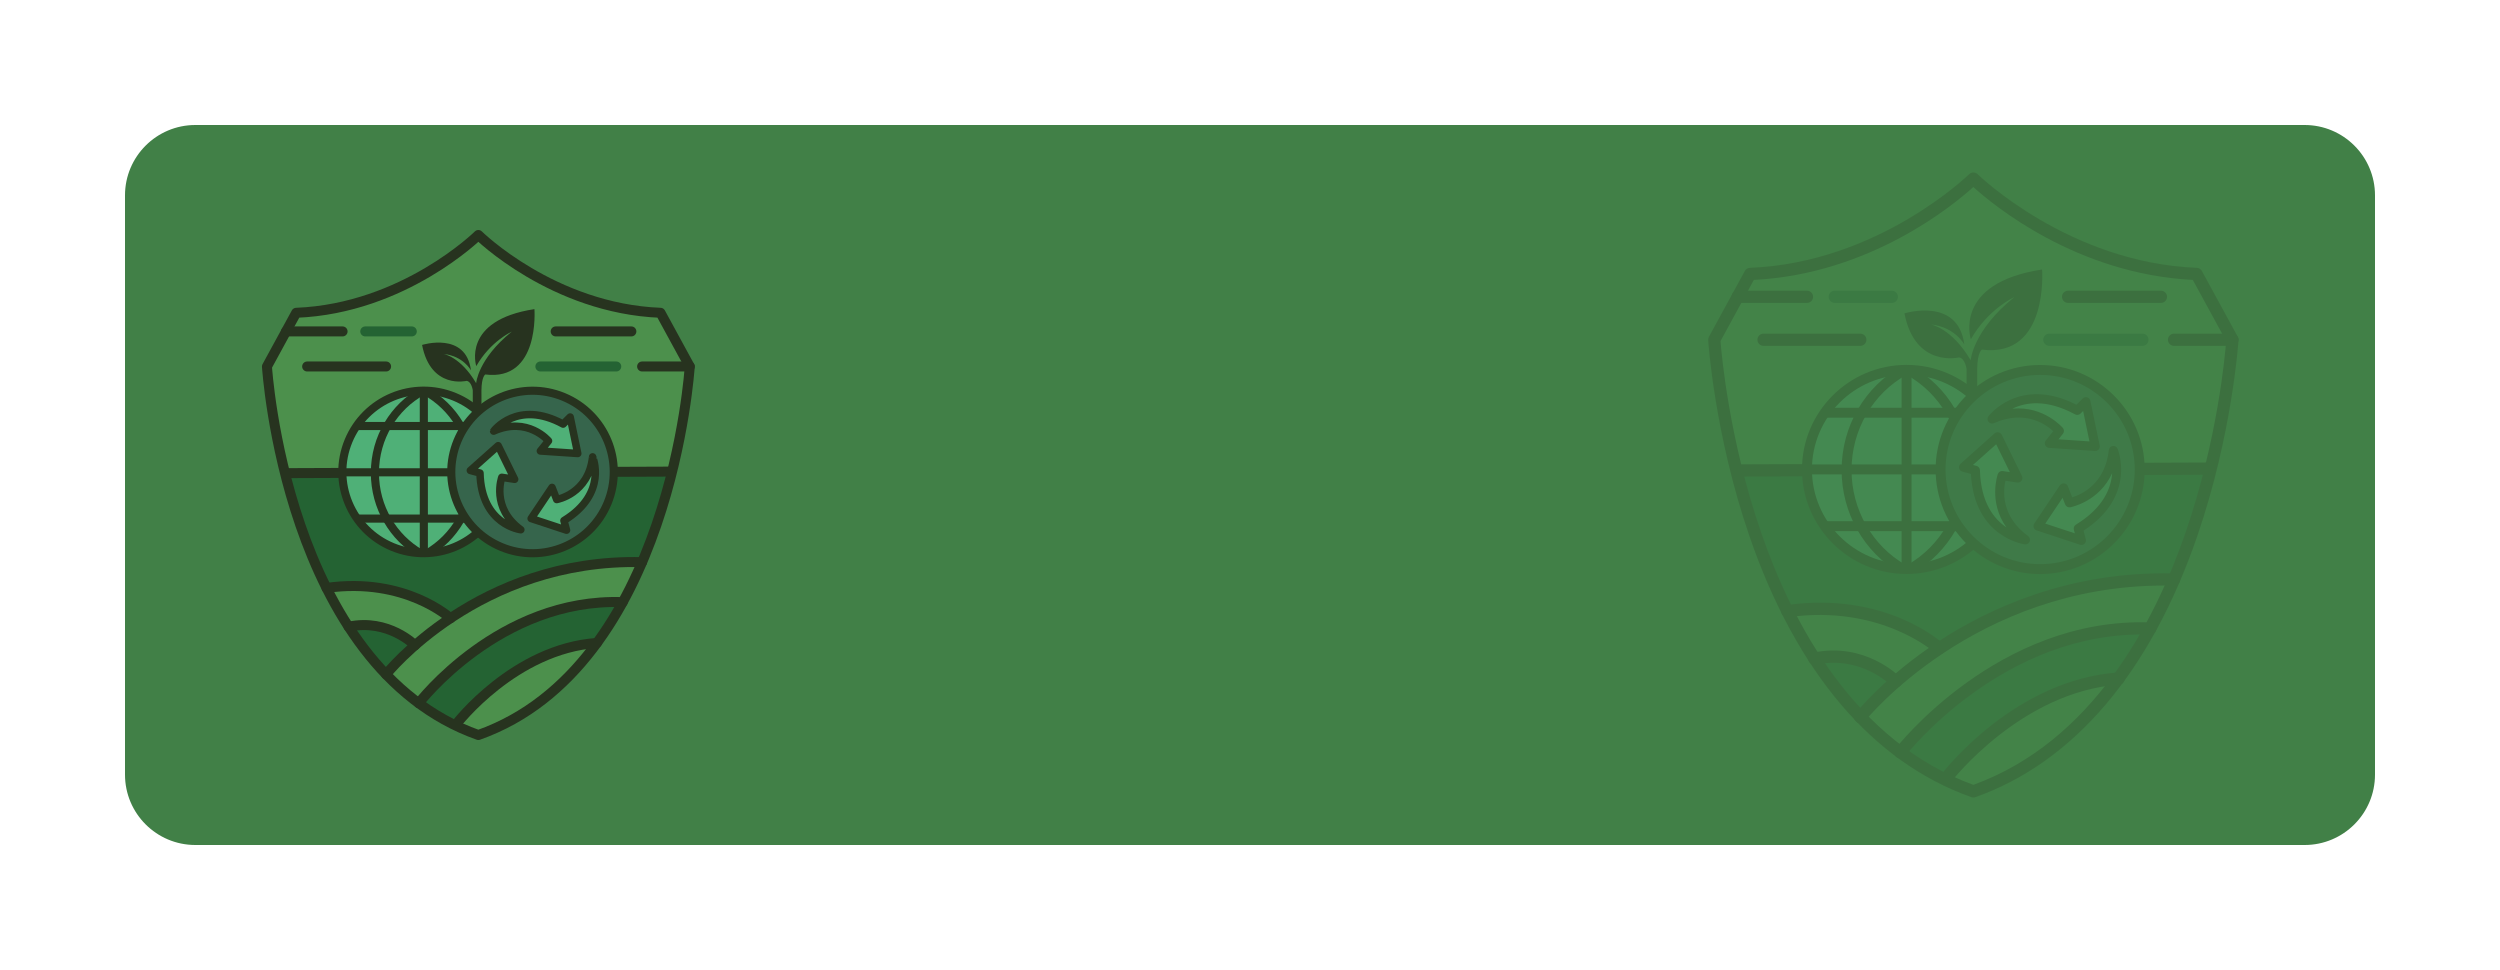 <?xml version="1.0" encoding="UTF-8"?>
<svg xmlns="http://www.w3.org/2000/svg" xmlns:xlink="http://www.w3.org/1999/xlink" width="500pt" height="194pt" viewBox="0 0 500 194" version="1.1">
<defs>
<filter id="alpha" filterUnits="objectBoundingBox" x="0%" y="0%" width="100%" height="100%">
  <feColorMatrix type="matrix" in="SourceGraphic" values="0 0 0 0 1 0 0 0 0 1 0 0 0 0 1 0 0 0 1 0"/>
</filter>
<mask id="mask0">
  <g filter="url(#alpha)">
<rect x="0" y="0" width="500" height="194" style="fill:rgb(0%,0%,0%);fill-opacity:0.2;stroke:none;"/>
  </g>
</mask>
<clipPath id="clip1">
  <rect width="500" height="194"/>
</clipPath>
<g id="surface6" clip-path="url(#clip1)">
<path style=" stroke:none;fill-rule:nonzero;fill:rgb(14.118%,38.824%,20%);fill-opacity:1;" d="M 347.281 94.094 C 353.023 116.977 365.977 148.105 394.676 158.273 C 423.375 148.105 436.324 116.977 442.07 94.094 Z M 347.281 94.094 "/>
<path style=" stroke:none;fill-rule:nonzero;fill:rgb(29.804%,56.471%,29.804%);fill-opacity:1;" d="M 357.461 122.23 C 361.227 129.75 365.949 137.004 371.855 143.199 L 375.145 140.051 C 375.145 140.051 381.086 133.727 387.84 129.66 C 387.836 129.656 376.77 119.477 357.461 122.23 Z M 357.461 122.23 "/>
<path style=" stroke:none;fill-rule:nonzero;fill:rgb(14.118%,38.824%,20%);fill-opacity:1;" d="M 362.863 131.73 C 365.637 136.004 368.781 140.066 372.355 143.734 L 372.641 142.73 L 379.145 136.297 C 379.145 136.297 372.645 129.656 362.863 131.73 Z M 362.863 131.73 "/>
<path style=" stroke:none;fill-rule:nonzero;fill:rgb(29.804%,56.471%,29.804%);fill-opacity:1;" d="M 434.809 115.91 C 394.727 114.945 372.184 143.27 372.066 143.422 C 378.23 149.828 385.676 155.086 394.676 158.273 C 414.84 151.125 427.23 133.625 434.809 115.91 Z M 434.809 115.91 "/>
<path style=" stroke:none;fill-rule:nonzero;fill:rgb(14.118%,38.824%,20%);fill-opacity:1;" d="M 380.066 150.477 C 384.414 153.684 389.262 156.355 394.672 158.273 C 411.09 152.453 422.352 139.773 430.059 125.703 C 400 124.637 380.289 150.184 380.066 150.477 Z M 380.066 150.477 "/>
<path style=" stroke:none;fill-rule:nonzero;fill:rgb(29.804%,56.471%,29.804%);fill-opacity:1;" d="M 389.316 155.535 L 388.953 155.871 C 390.789 156.766 392.691 157.574 394.672 158.273 C 407.066 153.879 416.52 145.574 423.73 135.715 C 403.43 137.137 389.316 155.535 389.316 155.535 Z M 389.316 155.535 "/>
<path style=" stroke:none;fill-rule:nonzero;fill:rgb(29.804%,56.471%,29.804%);fill-opacity:1;" d="M 394.676 35.727 C 394.676 35.727 376.43 53.746 350.035 54.789 L 342.855 67.949 C 342.855 67.949 343.547 79.105 347.18 93.715 L 442.16 93.715 C 445.797 79.105 446.484 67.949 446.484 67.949 L 439.305 54.789 C 412.914 53.746 394.676 35.727 394.676 35.727 Z M 394.676 35.727 "/>
<path style=" stroke:none;fill-rule:nonzero;fill:rgb(15.294%,20%,12.157%);fill-opacity:1;" d="M 394.676 159.5 C 394.535 159.5 394.398 159.477 394.266 159.43 C 374.578 152.453 359.234 134.406 349.887 107.23 C 342.863 86.82 341.645 68.211 341.637 68.023 C 341.621 67.797 341.672 67.566 341.781 67.363 L 348.961 54.203 C 349.164 53.824 349.555 53.586 349.984 53.566 C 375.609 52.551 393.629 35.031 393.809 34.852 C 394.285 34.379 395.055 34.379 395.531 34.852 C 395.711 35.023 413.77 52.551 439.355 53.566 C 439.785 53.578 440.176 53.824 440.379 54.203 L 447.559 67.363 C 447.672 67.57 447.719 67.797 447.703 68.023 C 447.695 68.211 446.477 86.82 439.453 107.23 C 430.109 134.398 414.766 152.449 395.074 159.43 C 394.949 159.477 394.809 159.5 394.676 159.5 Z M 344.105 68.219 C 344.305 70.844 345.82 87.906 352.219 106.484 C 358.523 124.797 371.004 148.363 394.672 156.969 C 418.336 148.363 430.816 124.797 437.121 106.484 C 443.52 87.906 445.035 70.844 445.234 68.219 L 438.559 55.984 C 415.27 54.801 398.594 40.969 394.664 37.406 C 390.738 40.969 374.066 54.801 350.77 55.984 Z M 344.105 68.219 "/>
<path style=" stroke:none;fill-rule:nonzero;fill:rgb(15.294%,20%,12.157%);fill-opacity:1;" d="M 372.059 69.176 L 352.711 69.176 C 352.035 69.176 351.484 68.625 351.484 67.949 C 351.484 67.273 352.035 66.727 352.711 66.727 L 372.059 66.727 C 372.734 66.727 373.285 67.273 373.285 67.949 C 373.285 68.629 372.738 69.176 372.059 69.176 Z M 372.059 69.176 "/>
<path style=" stroke:none;fill-rule:nonzero;fill:rgb(15.294%,20%,12.157%);fill-opacity:1;" d="M 347.637 95.32 C 346.961 95.32 346.41 94.773 346.41 94.102 C 346.406 93.426 346.953 92.871 347.629 92.871 L 441.906 92.496 C 441.906 92.496 441.91 92.496 441.91 92.496 C 442.586 92.496 443.137 93.039 443.137 93.715 C 443.141 94.391 442.59 94.945 441.914 94.945 L 347.637 95.32 C 347.641 95.32 347.641 95.32 347.637 95.32 Z M 347.637 95.32 "/>
<path style=" stroke:none;fill-rule:nonzero;fill:rgb(15.294%,20%,12.157%);fill-opacity:1;" d="M 408.422 53.895 C 390.488 56.637 394.164 67.863 394.164 67.863 C 397.629 61.773 402.859 59.422 402.859 59.422 C 394.539 66.137 394.137 72.055 394.137 72.055 C 390.316 65.555 386.148 64.887 386.148 64.887 C 390.996 65.387 392.863 68.898 392.863 68.898 C 391.625 59.305 380.891 62.676 380.891 62.676 C 383.02 73.637 391.797 71.484 391.797 71.484 C 393.012 71.613 393.316 73.797 393.316 73.797 L 393.316 78.23 L 395.445 78.23 L 395.441 73.797 C 395.477 70.359 396.391 69.922 396.391 69.922 C 409.789 71.625 408.422 53.895 408.422 53.895 Z M 408.422 53.895 "/>
<path style=" stroke:none;fill-rule:nonzero;fill:rgb(30.98%,69.02%,46.667%);fill-opacity:1;" d="M 398.215 83.379 C 392.406 74.039 380.125 71.176 370.785 76.988 C 361.449 82.797 358.586 95.078 364.395 104.418 C 370.207 113.754 382.484 116.617 391.824 110.809 C 401.164 104.996 404.023 92.719 398.215 83.379 Z M 398.215 83.379 "/>
<path style=" stroke:none;fill-rule:nonzero;fill:rgb(15.294%,20%,12.157%);fill-opacity:1;" d="M 381.309 114.797 C 369.781 114.797 360.398 105.414 360.398 93.887 C 360.398 82.355 369.781 72.977 381.309 72.977 C 392.84 72.977 402.219 82.355 402.219 93.887 C 402.219 105.414 392.84 114.797 381.309 114.797 Z M 381.309 74.969 C 370.879 74.969 362.391 83.453 362.391 93.891 C 362.391 104.32 370.875 112.809 381.309 112.809 C 391.738 112.809 400.23 104.324 400.23 93.891 C 400.23 83.453 391.746 74.969 381.309 74.969 Z M 381.309 74.969 "/>
<path style=" stroke:none;fill-rule:nonzero;fill:rgb(15.294%,20%,12.157%);fill-opacity:1;" d="M 380.316 73.969 L 382.305 73.969 L 382.305 113.801 L 380.316 113.801 Z M 380.316 73.969 "/>
<path style=" stroke:none;fill-rule:nonzero;fill:rgb(15.294%,20%,12.157%);fill-opacity:1;" d="M 382.555 114.664 L 381.559 112.941 C 388.191 109.125 392.305 101.875 392.305 94.02 C 392.305 85.977 388.039 78.645 381.176 74.887 L 382.129 73.141 C 389.637 77.246 394.297 85.25 394.297 94.02 C 394.301 102.586 389.801 110.496 382.555 114.664 Z M 382.555 114.664 "/>
<path style=" stroke:none;fill-rule:nonzero;fill:rgb(15.294%,20%,12.157%);fill-opacity:1;" d="M 380.066 114.664 C 372.82 110.496 368.32 102.586 368.32 94.02 C 368.32 85.246 372.98 77.246 380.484 73.141 L 381.441 74.887 C 374.574 78.641 370.309 85.977 370.309 94.02 C 370.309 101.875 374.43 109.125 381.055 112.941 Z M 380.066 114.664 "/>
<path style=" stroke:none;fill-rule:nonzero;fill:rgb(15.294%,20%,12.157%);fill-opacity:1;" d="M 364.945 81.551 L 397.426 81.551 L 397.426 83.539 L 364.945 83.539 Z M 364.945 81.551 "/>
<path style=" stroke:none;fill-rule:nonzero;fill:rgb(15.294%,20%,12.157%);fill-opacity:1;" d="M 361.395 92.891 L 401.227 92.891 L 401.227 94.879 L 361.395 94.879 Z M 361.395 92.891 "/>
<path style=" stroke:none;fill-rule:nonzero;fill:rgb(15.294%,20%,12.157%);fill-opacity:1;" d="M 364.945 104.238 L 397.676 104.238 L 397.676 106.23 L 364.945 106.23 Z M 364.945 104.238 "/>
<path style=" stroke:none;fill-rule:nonzero;fill:rgb(21.176%,39.608%,29.804%);fill-opacity:1;" d="M 415.516 75.461 C 405.324 71.328 393.711 76.234 389.574 86.426 C 385.438 96.617 390.348 108.234 400.539 112.367 C 410.73 116.504 422.344 111.594 426.48 101.402 C 430.617 91.211 425.707 79.598 415.516 75.461 Z M 415.516 75.461 "/>
<path style=" stroke:none;fill-rule:nonzero;fill:rgb(15.294%,20%,12.157%);fill-opacity:1;" d="M 408.031 114.816 C 396.5 114.816 387.121 105.434 387.121 93.906 C 387.121 82.375 396.5 72.996 408.031 72.996 C 419.559 72.996 428.941 82.375 428.941 93.906 C 428.941 105.434 419.559 114.816 408.031 114.816 Z M 408.031 74.988 C 397.602 74.988 389.109 83.477 389.109 93.91 C 389.109 104.34 397.594 112.828 408.031 112.828 C 418.461 112.828 426.949 104.344 426.949 93.91 C 426.949 83.477 418.465 74.988 408.031 74.988 Z M 408.031 74.988 "/>
<path style=" stroke:none;fill-rule:nonzero;fill:rgb(30.98%,69.02%,46.667%);fill-opacity:1;" d="M 415.449 82.066 L 417.176 80.34 L 419.035 89.281 L 409.875 88.66 L 411.863 86.18 C 411.863 86.18 406.773 80.074 398.414 83.789 C 398.414 83.789 404.215 75.961 415.449 82.066 Z M 415.449 82.066 "/>
<path style=" stroke:none;fill-rule:nonzero;fill:rgb(15.294%,20%,12.157%);fill-opacity:1;" d="M 419.035 90.199 C 419.016 90.199 418.996 90.199 418.977 90.199 L 409.816 89.578 C 409.477 89.555 409.176 89.344 409.035 89.031 C 408.895 88.715 408.945 88.352 409.16 88.086 L 410.645 86.238 C 409.23 84.926 405.023 81.859 398.789 84.637 C 398.41 84.805 397.961 84.695 397.699 84.371 C 397.441 84.047 397.43 83.586 397.68 83.25 C 397.738 83.164 403.871 75.137 415.285 80.945 L 416.531 79.699 C 416.77 79.461 417.121 79.371 417.445 79.469 C 417.77 79.566 418.016 79.836 418.078 80.164 L 419.941 89.105 C 420 89.387 419.922 89.68 419.734 89.895 C 419.555 90.086 419.301 90.199 419.035 90.199 Z M 411.695 87.859 L 417.891 88.281 L 416.625 82.195 L 416.105 82.715 C 415.816 83.004 415.375 83.066 415.016 82.875 C 409.281 79.762 405.102 80.449 402.477 81.738 C 408.754 81.125 412.531 85.539 412.574 85.59 C 412.855 85.926 412.859 86.414 412.586 86.754 Z M 411.695 87.859 "/>
<path style=" stroke:none;fill-rule:nonzero;fill:rgb(30.98%,69.02%,46.667%);fill-opacity:1;" d="M 395.07 94.07 L 392.715 93.441 L 399.523 87.359 L 403.57 95.602 L 400.43 95.113 C 400.43 95.113 397.684 102.574 405.086 107.961 C 405.086 107.961 395.406 106.855 395.07 94.07 Z M 395.07 94.07 "/>
<path style=" stroke:none;fill-rule:nonzero;fill:rgb(15.294%,20%,12.157%);fill-opacity:1;" d="M 405.086 108.879 C 405.051 108.879 405.016 108.879 404.98 108.875 C 404.875 108.863 394.859 107.57 394.18 94.785 L 392.477 94.328 C 392.148 94.246 391.895 93.984 391.82 93.656 C 391.738 93.324 391.852 92.98 392.102 92.754 L 398.91 86.676 C 399.125 86.484 399.414 86.406 399.699 86.461 C 399.98 86.516 400.219 86.699 400.352 86.953 L 404.395 95.195 C 404.547 95.504 404.516 95.871 404.309 96.145 C 404.105 96.422 403.77 96.559 403.43 96.512 L 401.09 96.148 C 400.66 98.031 400.109 103.203 405.625 107.219 C 405.965 107.465 406.09 107.91 405.941 108.297 C 405.801 108.648 405.461 108.879 405.086 108.879 Z M 394.594 92.988 L 395.309 93.18 C 395.703 93.285 395.98 93.637 395.988 94.047 C 396.16 100.57 398.852 103.84 401.281 105.469 C 397.605 100.34 399.547 94.863 399.566 94.801 C 399.715 94.391 400.137 94.145 400.57 94.211 L 401.969 94.426 L 399.234 88.855 Z M 394.594 92.988 "/>
<path style=" stroke:none;fill-rule:nonzero;fill:rgb(30.98%,69.02%,46.667%);fill-opacity:1;" d="M 415.656 105.719 L 416.285 108.074 L 407.613 105.215 L 412.73 97.59 L 413.879 100.555 C 413.879 100.555 421.711 99.199 422.676 90.102 C 422.68 90.102 426.566 99.039 415.656 105.719 Z M 415.656 105.719 "/>
<path style=" stroke:none;fill-rule:nonzero;fill:rgb(15.294%,20%,12.157%);fill-opacity:1;" d="M 416.285 108.996 C 416.191 108.996 416.09 108.98 415.996 108.949 L 407.324 106.09 C 407.051 106 406.836 105.789 406.746 105.516 C 406.656 105.238 406.691 104.945 406.852 104.703 L 411.965 97.078 C 412.156 96.797 412.488 96.641 412.828 96.68 C 413.172 96.719 413.461 96.941 413.586 97.262 L 414.441 99.465 C 416.285 98.895 421.039 96.789 421.762 90.004 C 421.805 89.59 422.121 89.254 422.535 89.195 C 422.945 89.129 423.352 89.355 423.516 89.734 C 423.555 89.828 427.445 99.156 416.711 106.137 L 417.164 107.84 C 417.254 108.164 417.156 108.516 416.91 108.746 C 416.746 108.906 416.52 108.996 416.285 108.996 Z M 409.055 104.719 L 414.961 106.664 L 414.77 105.949 C 414.664 105.555 414.828 105.141 415.18 104.93 C 420.746 101.52 422.234 97.555 422.43 94.641 C 419.824 100.387 414.113 101.445 414.047 101.461 C 413.613 101.535 413.191 101.297 413.031 100.887 L 412.516 99.566 Z M 409.055 104.719 "/>
<path style=" stroke:none;fill-rule:nonzero;fill:rgb(15.294%,20%,12.157%);fill-opacity:1;" d="M 372.059 144.648 C 371.797 144.648 371.523 144.566 371.301 144.387 C 370.77 143.965 370.68 143.195 371.102 142.664 C 371.336 142.371 376.984 135.309 387.691 128.281 C 397.566 121.801 413.75 114.172 434.84 114.684 C 435.516 114.699 436.051 115.266 436.035 115.941 C 436.02 116.613 435.465 117.164 434.781 117.137 C 434.129 117.121 433.48 117.109 432.836 117.109 C 394.949 117.109 373.238 143.91 373.02 144.184 C 372.773 144.488 372.422 144.648 372.059 144.648 Z M 372.059 144.648 "/>
<path style=" stroke:none;fill-rule:nonzero;fill:rgb(15.294%,20%,12.157%);fill-opacity:1;" d="M 387.836 130.879 C 387.539 130.879 387.238 130.773 387.004 130.559 C 386.898 130.461 376.09 120.816 357.629 123.445 C 356.961 123.539 356.34 123.074 356.246 122.406 C 356.148 121.734 356.613 121.113 357.285 121.02 C 376.949 118.219 388.195 128.324 388.664 128.762 C 389.164 129.219 389.195 129.996 388.734 130.488 C 388.496 130.746 388.164 130.879 387.836 130.879 Z M 387.836 130.879 "/>
<path style=" stroke:none;fill-rule:nonzero;fill:rgb(15.294%,20%,12.157%);fill-opacity:1;" d="M 389.316 156.762 C 389.055 156.762 388.789 156.676 388.57 156.504 C 388.035 156.094 387.93 155.324 388.344 154.785 C 388.934 154.016 403.035 135.93 423.648 134.488 C 424.324 134.434 424.91 134.949 424.961 135.625 C 425.004 136.301 424.5 136.887 423.824 136.934 C 404.328 138.301 390.43 156.102 390.297 156.281 C 390.047 156.594 389.684 156.762 389.316 156.762 Z M 389.316 156.762 "/>
<path style=" stroke:none;fill-rule:nonzero;fill:rgb(15.294%,20%,12.157%);fill-opacity:1;" d="M 379.145 137.52 C 378.828 137.52 378.512 137.398 378.27 137.156 C 378.02 136.898 372.09 131.031 363.121 132.93 C 362.461 133.07 361.805 132.645 361.664 131.984 C 361.523 131.324 361.945 130.672 362.609 130.531 C 372.93 128.34 379.734 135.145 380.02 135.434 C 380.496 135.922 380.484 136.695 380 137.172 C 379.766 137.406 379.453 137.52 379.145 137.52 Z M 379.145 137.52 "/>
<path style=" stroke:none;fill-rule:nonzero;fill:rgb(15.294%,20%,12.157%);fill-opacity:1;" d="M 361.395 60.586 L 347.539 60.586 C 346.863 60.586 346.316 60.035 346.316 59.359 C 346.316 58.684 346.863 58.137 347.539 58.137 L 361.395 58.137 C 362.07 58.137 362.621 58.684 362.621 59.359 C 362.621 60.035 362.074 60.586 361.395 60.586 Z M 361.395 60.586 "/>
<path style=" stroke:none;fill-rule:nonzero;fill:rgb(15.294%,20%,12.157%);fill-opacity:1;" d="M 446.488 69.176 L 434.809 69.176 C 434.137 69.176 433.586 68.625 433.586 67.949 C 433.586 67.273 434.137 66.727 434.809 66.727 L 446.488 66.727 C 447.164 66.727 447.715 67.273 447.715 67.949 C 447.715 68.629 447.164 69.176 446.488 69.176 Z M 446.488 69.176 "/>
<path style=" stroke:none;fill-rule:nonzero;fill:rgb(14.118%,38.824%,20%);fill-opacity:1;" d="M 428.48 69.176 L 409.871 69.176 C 409.195 69.176 408.645 68.625 408.645 67.949 C 408.645 67.273 409.195 66.727 409.871 66.727 L 428.48 66.727 C 429.156 66.727 429.703 67.273 429.703 67.949 C 429.703 68.629 429.16 69.176 428.48 69.176 Z M 428.48 69.176 "/>
<path style=" stroke:none;fill-rule:nonzero;fill:rgb(15.294%,20%,12.157%);fill-opacity:1;" d="M 380.059 151.703 C 379.801 151.703 379.539 151.625 379.316 151.453 C 378.781 151.047 378.676 150.273 379.086 149.738 C 379.285 149.477 399.586 123.379 430.102 124.484 C 430.773 124.512 431.305 125.074 431.281 125.754 C 431.254 126.43 430.684 126.969 430.012 126.934 C 400.789 125.906 381.219 150.977 381.023 151.23 C 380.797 151.539 380.43 151.703 380.059 151.703 Z M 380.059 151.703 "/>
<path style=" stroke:none;fill-rule:nonzero;fill:rgb(14.118%,38.824%,20%);fill-opacity:1;" d="M 378.359 60.586 L 366.953 60.586 C 366.281 60.586 365.73 60.035 365.73 59.359 C 365.73 58.684 366.281 58.137 366.953 58.137 L 378.359 58.137 C 379.035 58.137 379.586 58.684 379.586 59.359 C 379.586 60.035 379.039 60.586 378.359 60.586 Z M 378.359 60.586 "/>
<path style=" stroke:none;fill-rule:nonzero;fill:rgb(15.294%,20%,12.157%);fill-opacity:1;" d="M 432.184 60.586 L 413.625 60.586 C 412.949 60.586 412.398 60.035 412.398 59.359 C 412.398 58.684 412.949 58.137 413.625 58.137 L 432.184 58.137 C 432.859 58.137 433.41 58.684 433.41 59.359 C 433.41 60.035 432.859 60.586 432.184 60.586 Z M 432.184 60.586 "/>
</g>
</defs>
<g id="surface1">
<path style=" stroke:none;fill-rule:nonzero;fill:rgb(25.49%,50.196%,27.843%);fill-opacity:1;" d="M 460.922 169 L 39.078 169 C 31.305 169 25 162.695 25 154.922 L 25 39.078 C 25 31.305 31.305 25 39.078 25 L 460.914 25 C 468.695 25 475 31.305 475 39.078 L 475 154.914 C 475 162.695 468.695 169 460.922 169 Z M 460.922 169 "/>
<path style=" stroke:none;fill-rule:nonzero;fill:rgb(14.118%,38.824%,20%);fill-opacity:1;" d="M 56.996 94.629 C 61.684 113.301 72.25 138.699 95.672 147 C 119.086 138.699 129.656 113.301 134.344 94.629 Z M 56.996 94.629 "/>
<path style=" stroke:none;fill-rule:nonzero;fill:rgb(29.804%,56.471%,29.804%);fill-opacity:1;" d="M 65.301 117.586 C 68.375 123.719 72.227 129.641 77.047 134.695 L 79.73 132.125 C 79.73 132.125 84.574 126.965 90.086 123.645 C 90.09 123.645 81.059 115.34 65.301 117.586 Z M 65.301 117.586 "/>
<path style=" stroke:none;fill-rule:nonzero;fill:rgb(14.118%,38.824%,20%);fill-opacity:1;" d="M 69.715 125.34 C 71.977 128.828 74.547 132.141 77.461 135.137 L 77.691 134.316 L 83 129.066 C 83 129.066 77.695 123.645 69.715 125.34 Z M 69.715 125.34 "/>
<path style=" stroke:none;fill-rule:nonzero;fill:rgb(29.804%,56.471%,29.804%);fill-opacity:1;" d="M 128.422 112.43 C 95.711 111.641 77.316 134.754 77.219 134.879 C 82.25 140.109 88.328 144.398 95.672 147 C 112.125 141.164 122.234 126.887 128.422 112.43 Z M 128.422 112.43 "/>
<path style=" stroke:none;fill-rule:nonzero;fill:rgb(14.118%,38.824%,20%);fill-opacity:1;" d="M 83.75 140.637 C 87.301 143.254 91.25 145.434 95.672 147 C 109.066 142.25 118.254 131.906 124.547 120.426 C 100.016 119.551 83.93 140.398 83.75 140.637 Z M 83.75 140.637 "/>
<path style=" stroke:none;fill-rule:nonzero;fill:rgb(29.804%,56.471%,29.804%);fill-opacity:1;" d="M 91.297 144.766 L 91 145.035 C 92.496 145.766 94.047 146.426 95.664 147 C 105.781 143.414 113.496 136.637 119.375 128.59 C 102.816 129.75 91.297 144.766 91.297 144.766 Z M 91.297 144.766 "/>
<path style=" stroke:none;fill-rule:nonzero;fill:rgb(29.804%,56.471%,29.804%);fill-opacity:1;" d="M 95.672 47 C 95.672 47 80.785 61.703 59.246 62.559 L 53.391 73.301 C 53.391 73.301 53.953 82.406 56.922 94.324 L 134.426 94.324 C 137.391 82.398 137.953 73.301 137.953 73.301 L 132.102 62.559 C 110.555 61.703 95.672 47 95.672 47 Z M 95.672 47 "/>
<path style="fill:none;stroke-width:4;stroke-linecap:round;stroke-linejoin:round;stroke:rgb(15.294%,20%,12.157%);stroke-opacity:1;stroke-miterlimit:10;" d="M 264.188 125.117 C 221.109 123.406 191.344 94 191.344 94 C 191.344 94 161.57 123.406 118.492 125.117 L 106.781 146.602 C 106.781 146.602 114.219 266.672 191.344 294.008 C 268.461 266.68 275.898 146.602 275.898 146.602 Z M 264.188 125.117 " transform="matrix(0.5,0,0,0.5,0,0)"/>
<path style="fill:none;stroke-width:4;stroke-linecap:round;stroke-linejoin:round;stroke:rgb(15.294%,20%,12.157%);stroke-opacity:1;stroke-miterlimit:10;" d="M 122.859 146.594 L 154.438 146.594 " transform="matrix(0.5,0,0,0.5,0,0)"/>
<path style="fill:none;stroke-width:4;stroke-linecap:round;stroke-linejoin:round;stroke:rgb(15.294%,20%,12.157%);stroke-opacity:1;stroke-miterlimit:10;" d="M 114.57 189.258 L 268.43 188.641 " transform="matrix(0.5,0,0,0.5,0,0)"/>
<path style=" stroke:none;fill-rule:nonzero;fill:rgb(15.294%,20%,12.157%);fill-opacity:1;" d="M 106.887 61.824 C 92.254 64.059 95.254 73.227 95.254 73.227 C 98.086 68.254 102.352 66.328 102.352 66.328 C 95.559 71.809 95.23 76.641 95.23 76.641 C 92.113 71.336 88.711 70.789 88.711 70.789 C 92.664 71.195 94.191 74.066 94.191 74.066 C 93.18 66.234 84.414 68.984 84.414 68.984 C 86.156 77.93 93.316 76.176 93.316 76.176 C 94.309 76.281 94.555 78.059 94.555 78.059 L 94.555 81.68 L 96.297 81.68 L 96.289 78.059 C 96.32 75.254 97.066 74.895 97.066 74.895 C 108.004 76.289 106.887 61.824 106.887 61.824 Z M 106.887 61.824 "/>
<path style="fill-rule:nonzero;fill:rgb(30.98%,69.02%,46.667%);fill-opacity:1;stroke-width:3.25;stroke-linecap:butt;stroke-linejoin:miter;stroke:rgb(15.294%,20%,12.157%);stroke-opacity:1;stroke-miterlimit:10;" d="M 202.033 188.92 C 202.03 170.969 187.48 156.422 169.527 156.417 C 151.583 156.417 137.029 170.97 137.032 188.92 C 137.035 206.871 151.584 221.418 169.527 221.418 C 187.481 221.423 202.028 206.873 202.033 188.92 Z M 202.033 188.92 " transform="matrix(0.191,-0.462,0.462,0.191,-34.942,136.625)"/>
<path style="fill:none;stroke-width:3.25;stroke-linecap:butt;stroke-linejoin:miter;stroke:rgb(15.294%,20%,12.157%);stroke-opacity:1;stroke-miterlimit:10;" d="M 169.531 221.422 L 169.531 156.422 " transform="matrix(0.5,0,0,0.5,0,0)"/>
<path style="fill:none;stroke-width:3.25;stroke-linecap:butt;stroke-linejoin:miter;stroke:rgb(15.294%,20%,12.157%);stroke-opacity:1;stroke-miterlimit:10;" d="M 170.094 156.477 C 181.398 162.672 189.102 174.969 189.102 189.133 C 189.102 203.023 181.688 215.109 170.75 221.406 " transform="matrix(0.5,0,0,0.5,0,0)"/>
<path style="fill:none;stroke-width:3.25;stroke-linecap:butt;stroke-linejoin:miter;stroke:rgb(15.294%,20%,12.157%);stroke-opacity:1;stroke-miterlimit:10;" d="M 168.969 156.477 C 157.656 162.672 149.961 174.969 149.961 189.133 C 149.961 203.023 157.367 215.109 168.312 221.406 " transform="matrix(0.5,0,0,0.5,0,0)"/>
<path style="fill:none;stroke-width:3.25;stroke-linecap:butt;stroke-linejoin:miter;stroke:rgb(15.294%,20%,12.157%);stroke-opacity:1;stroke-miterlimit:10;" d="M 142.82 170.406 L 195.828 170.406 " transform="matrix(0.5,0,0,0.5,0,0)"/>
<path style="fill:none;stroke-width:3.25;stroke-linecap:butt;stroke-linejoin:miter;stroke:rgb(15.294%,20%,12.157%);stroke-opacity:1;stroke-miterlimit:10;" d="M 137.031 188.922 L 202.031 188.922 " transform="matrix(0.5,0,0,0.5,0,0)"/>
<path style="fill:none;stroke-width:3.25;stroke-linecap:butt;stroke-linejoin:miter;stroke:rgb(15.294%,20%,12.157%);stroke-opacity:1;stroke-miterlimit:10;" d="M 142.82 207.438 L 196.242 207.438 " transform="matrix(0.5,0,0,0.5,0,0)"/>
<path style="fill-rule:nonzero;fill:rgb(21.176%,39.608%,29.804%);fill-opacity:1;stroke-width:3.25;stroke-linecap:butt;stroke-linejoin:miter;stroke:rgb(15.294%,20%,12.157%);stroke-opacity:1;stroke-miterlimit:10;" d="M 245.642 188.952 C 245.639 171.001 231.089 156.454 213.143 156.446 C 195.192 156.449 180.638 171.002 180.641 188.952 C 180.64 206.896 195.193 221.45 213.136 221.45 C 231.087 221.448 245.641 206.895 245.642 188.952 Z M 245.642 188.952 " transform="matrix(0.191,-0.462,0.462,0.191,-21.497,156.779)"/>
<path style="fill-rule:nonzero;fill:rgb(30.98%,69.02%,46.667%);fill-opacity:1;stroke-width:3;stroke-linecap:round;stroke-linejoin:round;stroke:rgb(15.294%,20%,12.157%);stroke-opacity:1;stroke-miterlimit:10;" d="M 225.25 169.633 L 228.07 166.812 L 231.102 181.398 L 216.148 180.391 L 219.398 176.352 C 219.398 176.352 211.102 166.383 197.453 172.453 C 197.453 172.438 206.906 159.656 225.25 169.633 Z M 225.25 169.633 " transform="matrix(0.5,0,0,0.5,0,0)"/>
<path style="fill-rule:nonzero;fill:rgb(30.98%,69.02%,46.667%);fill-opacity:1;stroke-width:3;stroke-linecap:round;stroke-linejoin:round;stroke:rgb(15.294%,20%,12.157%);stroke-opacity:1;stroke-miterlimit:10;" d="M 191.992 189.219 L 188.141 188.188 L 199.258 178.273 L 205.859 191.719 L 200.727 190.93 C 200.727 190.93 196.25 203.102 208.328 211.891 C 208.328 211.891 192.531 210.078 191.992 189.219 Z M 191.992 189.219 " transform="matrix(0.5,0,0,0.5,0,0)"/>
<path style="fill-rule:nonzero;fill:rgb(30.98%,69.02%,46.667%);fill-opacity:1;stroke-width:3;stroke-linecap:round;stroke-linejoin:round;stroke:rgb(15.294%,20%,12.157%);stroke-opacity:1;stroke-miterlimit:10;" d="M 225.578 208.227 L 226.609 212.078 L 212.461 207.406 L 220.812 194.969 L 222.688 199.812 C 222.688 199.812 235.469 197.602 237.039 182.75 C 237.039 182.742 243.383 197.328 225.578 208.227 Z M 225.578 208.227 " transform="matrix(0.5,0,0,0.5,0,0)"/>
<path style="fill:none;stroke-width:4;stroke-linecap:round;stroke-linejoin:round;stroke:rgb(15.294%,20%,12.157%);stroke-opacity:1;stroke-miterlimit:10;" d="M 154.43 269.758 C 154.43 269.758 191.242 223.273 256.844 224.852 " transform="matrix(0.5,0,0,0.5,0,0)"/>
<path style="fill:none;stroke-width:4;stroke-linecap:round;stroke-linejoin:round;stroke:rgb(15.294%,20%,12.157%);stroke-opacity:1;stroke-miterlimit:10;" d="M 180.18 247.289 C 180.18 247.289 162.117 230.68 130.609 235.172 " transform="matrix(0.5,0,0,0.5,0,0)"/>
<path style="fill:none;stroke-width:4;stroke-linecap:round;stroke-linejoin:round;stroke:rgb(15.294%,20%,12.157%);stroke-opacity:1;stroke-miterlimit:10;" d="M 182.594 289.531 C 182.594 289.531 205.633 259.5 238.758 257.18 " transform="matrix(0.5,0,0,0.5,0,0)"/>
<path style="fill:none;stroke-width:4;stroke-linecap:round;stroke-linejoin:round;stroke:rgb(15.294%,20%,12.157%);stroke-opacity:1;stroke-miterlimit:10;" d="M 166 258.133 C 166 258.133 155.391 247.289 139.43 250.68 " transform="matrix(0.5,0,0,0.5,0,0)"/>
<path style="fill:none;stroke-width:4;stroke-linecap:round;stroke-linejoin:round;stroke:rgb(15.294%,20%,12.157%);stroke-opacity:1;stroke-miterlimit:10;" d="M 114.422 132.57 L 137.031 132.57 " transform="matrix(0.5,0,0,0.5,0,0)"/>
<path style="fill:none;stroke-width:4;stroke-linecap:round;stroke-linejoin:round;stroke:rgb(15.294%,20%,12.157%);stroke-opacity:1;stroke-miterlimit:10;" d="M 256.844 146.594 L 275.898 146.594 " transform="matrix(0.5,0,0,0.5,0,0)"/>
<path style="fill:none;stroke-width:4;stroke-linecap:round;stroke-linejoin:round;stroke:rgb(14.118%,38.824%,20%);stroke-opacity:1;stroke-miterlimit:10;" d="M 216.148 146.594 L 246.508 146.594 " transform="matrix(0.5,0,0,0.5,0,0)"/>
<path style="fill:none;stroke-width:4;stroke-linecap:round;stroke-linejoin:round;stroke:rgb(15.294%,20%,12.157%);stroke-opacity:1;stroke-miterlimit:10;" d="M 167.492 281.281 C 167.492 281.281 199.75 239.094 249.094 240.852 " transform="matrix(0.5,0,0,0.5,0,0)"/>
<path style="fill:none;stroke-width:4;stroke-linecap:round;stroke-linejoin:round;stroke:rgb(14.118%,38.824%,20%);stroke-opacity:1;stroke-miterlimit:10;" d="M 146.102 132.57 L 164.719 132.57 " transform="matrix(0.5,0,0,0.5,0,0)"/>
<path style="fill:none;stroke-width:4;stroke-linecap:round;stroke-linejoin:round;stroke:rgb(15.294%,20%,12.157%);stroke-opacity:1;stroke-miterlimit:10;" d="M 222.273 132.57 L 252.547 132.57 " transform="matrix(0.5,0,0,0.5,0,0)"/>
<use xlink:href="#surface6" mask="url(#mask0)"/>
</g>
</svg>
